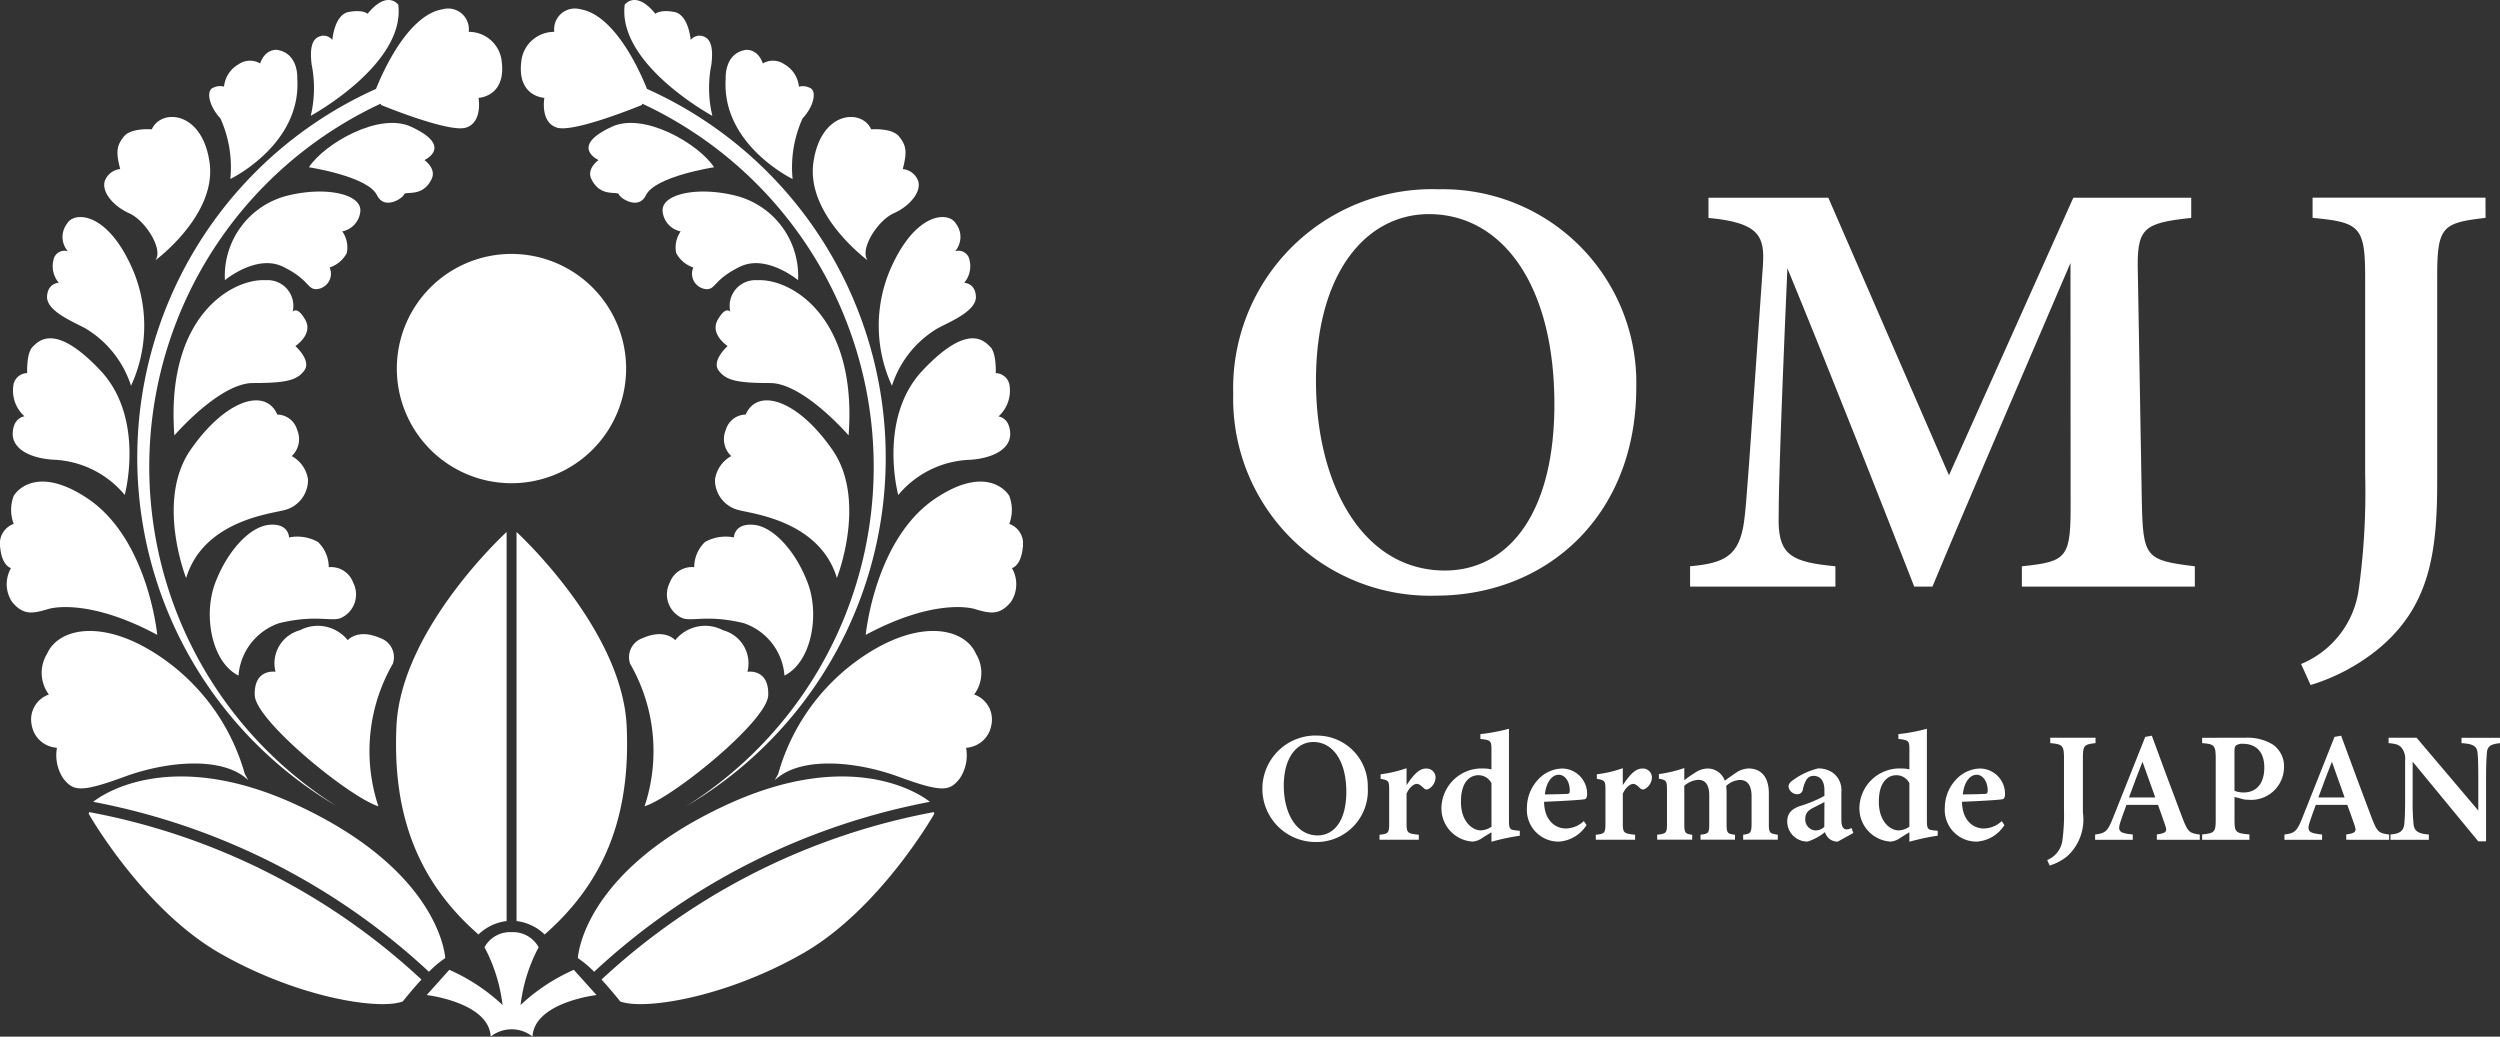 <svg xmlns="http://www.w3.org/2000/svg" xmlns:xlink="http://www.w3.org/1999/xlink" width="118.891" height="49.299" viewBox="0 0 118.891 49.299">
  <rect x="0" y="0" width="118.891" height="49.299" fill="#333333" stroke="none"/>
  <defs>
    <clipPath id="clip-path">
      <rect id="長方形_445" data-name="長方形 445" width="48.649" height="49.299" fill="#fff"/>
    </clipPath>
    <clipPath id="clip-path-2">
      <rect id="長方形_517" data-name="長方形 517" width="60.243" height="32.163" transform="translate(0 0)" fill="#fff"/>
    </clipPath>
  </defs>
  <g id="グループ_237" data-name="グループ 237" transform="translate(-100 -8559)">
    <g id="グループ_168" data-name="グループ 168" transform="translate(100 8559)">
      <g id="グループ_166" data-name="グループ 166" clip-path="url(#clip-path)">
        <path id="パス_422" data-name="パス 422" d="M66.056,100.174V81.67s-5.023,4.594-5.238,9.23c-.2,4.376,1.111,7.464,3.9,9.912a2.326,2.326,0,0,1,1.336-.639" transform="translate(-41.964 -56.371)" fill="#fff"/>
        <path id="パス_423" data-name="パス 423" d="M79.3,100.174V81.67s5.023,4.594,5.237,9.23c.2,4.376-1.111,7.464-3.9,9.912a2.327,2.327,0,0,0-1.337-.639" transform="translate(-54.735 -56.371)" fill="#fff"/>
        <path id="パス_424" data-name="パス 424" d="M72.5,144.88a9,9,0,0,0-2.533,1.674,7.817,7.817,0,0,1,.859-2.747,1.383,1.383,0,0,0-1.205-.719v0s-.032,0-.084,0-.085,0-.085,0v0a1.382,1.382,0,0,0-1.2.719,7.824,7.824,0,0,1,.859,2.747,9.007,9.007,0,0,0-2.533-1.674l-1.074,1.2s2.957.343,3.043,1.975a1.6,1.6,0,0,1,1.989,0c.086-1.632,3.043-1.975,3.043-1.975Z" transform="translate(-45.211 -98.759)" fill="#fff"/>
        <path id="パス_425" data-name="パス 425" d="M71.826,44.436a5.452,5.452,0,1,1-5.453-5.453,5.453,5.453,0,0,1,5.453,5.453" transform="translate(-42.05 -26.907)" fill="#fff"/>
        <path id="パス_426" data-name="パス 426" d="M13.605,124.748s2.576,4.55,6.269,6.654,7.556,2.7,8.672,2.275c0,0,.4-.509.888-1.04a31.731,31.731,0,0,0-15.8-7.963Z" transform="translate(-9.39 -86.053)" fill="#fff"/>
        <path id="パス_427" data-name="パス 427" d="M31.055,127.839s-.177-4.073-7-7.256c-6.323-2.95-9.622-.274-9.74-.176a32.3,32.3,0,0,1,15.966,8.082,4.989,4.989,0,0,1,.773-.65" transform="translate(-9.882 -82.275)" fill="#fff"/>
        <path id="パス_428" data-name="パス 428" d="M47.7,5.508S52.207,3.061,51.864.227c0,0-.515-.73-1.46.429,0,0-.215-.215-.9-.086S48.729,1.9,48.729,1.9a.533.533,0,0,0-.6-.171c-.387.129-.473.6-.387,1.331A5.667,5.667,0,0,1,47.7,5.508" transform="translate(-32.923 0)" fill="#fff"/>
        <path id="パス_429" data-name="パス 429" d="M33.124,13.795s3.392-1.632,3.183-4.777c0,0,.08-1.191-.951-1.363,0,0-.558-.086-.815.644a.956.956,0,0,0-1.03.043A1.377,1.377,0,0,0,32.824,9.4a.745.745,0,0,0-.515.054c-.343.129-.215.859.344,1.46a5.641,5.641,0,0,1,.471,2.876" transform="translate(-22.17 -5.282)" fill="#fff"/>
        <path id="パス_430" data-name="パス 430" d="M18.434,24.774s2.919-2.147,2.576-4.637-2.318-2.576-2.748-1.589c0,0-.988-.085-1.331.344s-.386.73-.172,1.545a.873.873,0,0,0-.73.558c-.171.515.387,1.2,1.159,1.545s1.632,1.717,1.246,2.233" transform="translate(-11.042 -12.397)" fill="#fff"/>
        <path id="パス_431" data-name="パス 431" d="M11.22,41.342a6.808,6.808,0,0,0,.129-5.41c-1.2-2.876-2.828-2.9-3.171-2.3a1.037,1.037,0,0,0,.037,1.314.533.533,0,0,0-.687.429,1.215,1.215,0,0,0,.257,1.073s-.522,0-.559.644c-.042.773,1.528,1.313,1.932,1.589a4.93,4.93,0,0,1,2.061,2.662" transform="translate(-4.988 -22.998)" fill="#fff"/>
        <path id="パス_432" data-name="パス 432" d="M7.283,59.386s.987-3.649-1.159-5.924S3.2,52.044,2.9,52.345s-.257,1.245-.257,1.245A.679.679,0,0,0,2,54.1a1.647,1.647,0,0,0,.515,1.545s-.515.043-.558.773.73,1.2,1.889,1.288a4.648,4.648,0,0,1,3.435,1.674" transform="translate(-1.351 -35.846)" fill="#fff"/>
        <path id="パス_433" data-name="パス 433" d="M7.478,81.223s-.429-4.551-3.306-6.483c-2.313-1.553-3.334-.447-3.52-.129a1.865,1.865,0,0,0,0,1.331,1,1,0,0,0-.644,1.116c.086.9.515.987.515.987a1.534,1.534,0,0,0,.044,1.6c.557.687,1.03.552,1.76.338,0,0,1.8-.563,5.153,1.239" transform="translate(0 -51.029)" fill="#fff"/>
        <path id="パス_434" data-name="パス 434" d="M14.918,103.663a9.993,9.993,0,0,0-3.606-5.281c-2.919-2.189-5.237-1.717-5.8-.429A1.725,1.725,0,0,0,5.6,99.885a1.258,1.258,0,0,0-.815,1.46,1.294,1.294,0,0,0,1.2,1.073,1.994,1.994,0,0,0,.3,1.46c.473.6.816.687,2.92-.086,2.006-.737,4.679-.987,5.881.172" transform="translate(-3.276 -66.857)" fill="#fff"/>
        <path id="パス_435" data-name="パス 435" d="M44.986,104.7a8.321,8.321,0,0,1,.687-6.783.96.96,0,0,0-.6-1.219c-1.074-.472-1.546.1-1.546.1a1.823,1.823,0,0,0-2.275-.472,1.63,1.63,0,0,0-1.16,1.975s-1.03-.172-.987,1.116c.04,1.214,4.508,4.851,5.882,5.281" transform="translate(-26.99 -66.353)" fill="#fff"/>
        <path id="パス_436" data-name="パス 436" d="M33.571,87.715a2.864,2.864,0,0,1,1.931-2.49c1.761-.43,2.533-.043,2.963-.258a1.229,1.229,0,0,0,.558-1.674,1.116,1.116,0,0,0-1.159-.73,1.666,1.666,0,0,0-.515-1.2,2,2,0,0,0-1.374-.215s0-.687-.945-.6-2.018,1.288-2.576,2.79-.171,3.735,1.116,4.379" transform="translate(-22.229 -55.589)" fill="#fff"/>
        <path id="パス_437" data-name="パス 437" d="M27.26,69.923s-1.46-3.693.214-6.1,3.564-2.962,4.122-1.674a1,1,0,0,1,.945.73,1.108,1.108,0,0,1-.257,1.245,1.513,1.513,0,0,1,.773,1.116A1.474,1.474,0,0,1,31.9,66.7c-.644.172-3.821.515-4.637,3.22" transform="translate(-18.409 -42.434)" fill="#fff"/>
        <path id="パス_438" data-name="パス 438" d="M26.683,50.381s2.147-2.49,3.736-2.49,2.1-.129,2.446-.6-.429-1.159-.429-1.159.859-.558.473-1.245-.6-.386-.6-.386A1.225,1.225,0,0,0,31.019,43c-1.589-.086-4.766,1.717-4.336,7.384" transform="translate(-18.39 -29.675)" fill="#fff"/>
        <path id="パス_439" data-name="パス 439" d="M34.532,33.616s1.5-1.245,2.747-.644,1.159,1.074,1.589,1.074a.735.735,0,0,0,.643-1.031,1.428,1.428,0,0,0,.816-.687,1.326,1.326,0,0,0-.215-1.03,1.07,1.07,0,0,0,.858-.945c.086-.816-1.588-1.2-3.391-.773a3.938,3.938,0,0,0-3.049,4.036" transform="translate(-23.835 -20.294)" fill="#fff"/>
        <path id="パス_440" data-name="パス 440" d="M47.422,20.981s2.811.429,3.24,1.331c.351.735,1.246.129,1.288-.043s.881.172,1.311-.73c.236-.5-.344-.9-.344-.9s1.418-.644-.643-1.589c-1.519-.7-4.122.815-4.852,1.932" transform="translate(-32.732 -13.027)" fill="#fff"/>
        <path id="パス_441" data-name="パス 441" d="M38.378,3.69a1.568,1.568,0,0,0-1.545-1.245.985.985,0,0,0-1.246-1.073c-1.322.213-2.474,2.078-3.163,3.786A19.22,19.22,0,0,0,30.56,39.269,19.057,19.057,0,0,1,32.645,5.861l.022.062S35.888,7.254,36.7,7s.6-1.417.6-1.417S38.7,5.534,38.378,3.69" transform="translate(-14.543 -0.93)" fill="#fff"/>
        <path id="パス_442" data-name="パス 442" d="M108.173,124.748s-2.576,4.55-6.268,6.654-7.556,2.7-8.672,2.275c0,0-.4-.509-.888-1.04a31.721,31.721,0,0,1,15.8-7.963Z" transform="translate(-63.739 -86.053)" fill="#fff"/>
        <path id="パス_443" data-name="パス 443" d="M88.7,127.839s.177-4.073,7-7.256c6.323-2.95,9.622-.274,9.74-.176a32.291,32.291,0,0,0-15.966,8.082,4.99,4.99,0,0,0-.773-.65" transform="translate(-61.219 -82.275)" fill="#fff"/>
        <path id="パス_444" data-name="パス 444" d="M100.026,5.508S95.517,3.061,95.861.227c0,0,.515-.73,1.46.429,0,0,.215-.215.9-.086S99,1.9,99,1.9a.532.532,0,0,1,.6-.171c.386.129.472.6.386,1.331a5.665,5.665,0,0,0,.044,2.447" transform="translate(-66.153 0)" fill="#fff"/>
        <path id="パス_445" data-name="パス 445" d="M114.569,13.795s-3.392-1.632-3.183-4.777c0,0-.081-1.191.95-1.363,0,0,.559-.086.816.644a.956.956,0,0,1,1.03.043,1.376,1.376,0,0,1,.687,1.062.745.745,0,0,1,.515.054c.344.129.215.859-.344,1.46a5.641,5.641,0,0,0-.472,2.876" transform="translate(-76.875 -5.282)" fill="#fff"/>
        <path id="パス_446" data-name="パス 446" d="M127.381,24.774s-2.919-2.147-2.576-4.637,2.318-2.576,2.748-1.589c0,0,.988-.085,1.331.344s.386.73.172,1.545a.872.872,0,0,1,.73.558c.171.515-.386,1.2-1.159,1.545s-1.631,1.717-1.245,2.233" transform="translate(-86.124 -12.397)" fill="#fff"/>
        <path id="パス_447" data-name="パス 447" d="M135.519,41.342a6.808,6.808,0,0,1-.129-5.41c1.2-2.876,2.828-2.9,3.171-2.3a1.039,1.039,0,0,1-.037,1.314.533.533,0,0,1,.687.429,1.215,1.215,0,0,1-.257,1.073s.522,0,.558.644c.043.773-1.527,1.313-1.932,1.589a4.926,4.926,0,0,0-2.06,2.662" transform="translate(-93.102 -22.998)" fill="#fff"/>
        <path id="パス_448" data-name="パス 448" d="M137.391,59.386s-.987-3.649,1.16-5.924,2.919-1.417,3.22-1.116.257,1.245.257,1.245a.68.68,0,0,1,.644.515,1.65,1.65,0,0,1-.515,1.545s.515.043.558.773-.729,1.2-1.889,1.288a4.645,4.645,0,0,0-3.434,1.674" transform="translate(-94.674 -35.846)" fill="#fff"/>
        <path id="パス_449" data-name="パス 449" d="M132.906,81.223s.429-4.551,3.306-6.483c2.313-1.553,3.334-.447,3.52-.129a1.863,1.863,0,0,1,0,1.331,1,1,0,0,1,.644,1.116c-.085.9-.516.987-.516.987a1.534,1.534,0,0,1-.043,1.6c-.558.687-1.03.552-1.76.338,0,0-1.8-.563-5.152,1.239" transform="translate(-91.735 -51.029)" fill="#fff"/>
        <path id="パス_450" data-name="パス 450" d="M119.082,103.663a9.992,9.992,0,0,1,3.606-5.281c2.919-2.189,5.238-1.717,5.8-.429a1.723,1.723,0,0,1-.086,1.932,1.258,1.258,0,0,1,.816,1.46,1.294,1.294,0,0,1-1.2,1.073,1.992,1.992,0,0,1-.3,1.46c-.472.6-.815.687-2.919-.086-2.006-.737-4.679-.987-5.881.172" transform="translate(-82.074 -66.857)" fill="#fff"/>
        <path id="パス_451" data-name="パス 451" d="M97.309,104.7a8.324,8.324,0,0,0-.687-6.783.959.959,0,0,1,.6-1.219c1.073-.472,1.545.1,1.545.1a1.824,1.824,0,0,1,2.276-.472,1.63,1.63,0,0,1,1.159,1.975s1.031-.172.988,1.116c-.04,1.214-4.508,4.851-5.882,5.281" transform="translate(-66.656 -66.353)" fill="#fff"/>
        <path id="パス_452" data-name="パス 452" d="M107.981,87.715a2.863,2.863,0,0,0-1.932-2.49c-1.76-.43-2.532-.043-2.962-.258a1.229,1.229,0,0,1-.559-1.674,1.117,1.117,0,0,1,1.16-.73,1.666,1.666,0,0,1,.515-1.2,2,2,0,0,1,1.374-.215s0-.687.945-.6,2.018,1.288,2.575,2.79.172,3.735-1.116,4.379" transform="translate(-70.674 -55.589)" fill="#fff"/>
        <path id="パス_453" data-name="パス 453" d="M115.552,69.923s1.46-3.693-.214-6.1-3.564-2.962-4.122-1.674a1,1,0,0,0-.945.73,1.11,1.11,0,0,0,.258,1.245,1.515,1.515,0,0,0-.773,1.116,1.474,1.474,0,0,0,1.159,1.459c.643.172,3.821.515,4.637,3.22" transform="translate(-75.754 -42.434)" fill="#fff"/>
        <path id="パス_454" data-name="パス 454" d="M116.181,50.381s-2.147-2.49-3.736-2.49-2.1-.129-2.447-.6.429-1.159.429-1.159-.858-.558-.472-1.245.6-.386.6-.386a1.225,1.225,0,0,1,1.288-1.5c1.589-.086,4.766,1.717,4.337,7.384" transform="translate(-75.824 -29.675)" fill="#fff"/>
        <path id="パス_455" data-name="パス 455" d="M108.157,33.616s-1.5-1.245-2.748-.644-1.159,1.074-1.588,1.074a.735.735,0,0,1-.644-1.031,1.428,1.428,0,0,1-.815-.687,1.326,1.326,0,0,1,.214-1.03,1.07,1.07,0,0,1-.858-.945c-.086-.816,1.589-1.2,3.392-.773a3.938,3.938,0,0,1,3.049,4.036" transform="translate(-70.205 -20.294)" fill="#fff"/>
        <path id="パス_456" data-name="パス 456" d="M96.321,20.981s-2.81.429-3.24,1.331c-.351.735-1.246.129-1.288-.043s-.882.172-1.311-.73c-.237-.5.344-.9.344-.9s-1.417-.644.643-1.589c1.519-.7,4.122.815,4.851,1.932" transform="translate(-62.362 -13.027)" fill="#fff"/>
        <path id="パス_457" data-name="パス 457" d="M80,3.69a1.568,1.568,0,0,1,1.545-1.245.985.985,0,0,1,1.245-1.073c1.322.213,2.474,2.078,3.163,3.786a19.22,19.22,0,0,1,1.864,34.111A19.057,19.057,0,0,0,85.73,5.861l-.021.062S82.489,7.254,81.673,7s-.6-1.417-.6-1.417S79.681,5.534,80,3.69" transform="translate(-55.184 -0.93)" fill="#fff"/>
      </g>
    </g>
    <g id="グループ_229" data-name="グループ 229" transform="translate(158.648 8568)">
      <g id="グループ_228" data-name="グループ 228" transform="translate(0 0)" clip-path="url(#clip-path-2)">
        <path id="パス_603" data-name="パス 603" d="M9.781,0a9.2,9.2,0,0,1,9.386,9.426c0,6.084-4.24,9.9-9.536,9.9A9.367,9.367,0,0,1,0,9.723,9.464,9.464,0,0,1,9.781,0M9.307,1.182c-2.983,0-5.372,2.787-5.372,7.923,0,4.977,2.242,9.026,6.131,9.026,2.942,0,5.207-2.6,5.207-7.908,0-5.753-2.533-9.041-5.965-9.041" transform="translate(0 0.001)" fill="#fff"/>
        <path id="パス_604" data-name="パス 604" d="M85.626,19.785v-.967c2.208-.224,2.33-.415,2.318-3.147L87.938,4.394c-2.137,5-4.894,11.369-6.565,15.391h-.866c-1.532-3.922-3.956-10.1-6.032-15.139-.407,9.289-.417,11.223-.417,12.079.026,1.558.644,1.9,2.7,2.093v.967H69.847v-.967c1.621-.149,2.338-.473,2.567-2.121.132-.989.214-2.405.894-12.146.1-1.4-.13-2.073-2.586-2.3v-.96h5.7l5.737,13.2,5.914-13.2H93.68v.96c-2.322.248-2.6.486-2.538,2.662l.187,10.759c.056,2.732.161,2.857,2.522,3.147v.967Z" transform="translate(-48.121 -0.888)" fill="#fff"/>
        <path id="パス_605" data-name="パス 605" d="M172.026,2.249c-2.058.238-2.3.409-2.3,2.8v9.788c0,3.462-.41,5.941-2.82,7.928a9.448,9.448,0,0,1-3.2,1.7l-.453-1A4.493,4.493,0,0,0,166,19.88a33.63,33.63,0,0,0,.3-5.447V5.049c0-2.391-.268-2.59-2.5-2.8v-.96h8.222Z" transform="translate(-112.47 -0.888)" fill="#fff"/>
        <path id="パス_606" data-name="パス 606" d="M6.984,83.535A2.411,2.411,0,0,1,9.443,86a2.446,2.446,0,0,1-2.5,2.595,2.532,2.532,0,1,1,.038-5.064m-.126.309c-.781,0-1.407.73-1.407,2.077,0,1.3.589,2.364,1.607,2.364.771,0,1.367-.68,1.367-2.073,0-1.506-.666-2.369-1.567-2.369" transform="translate(-3.044 -57.552)" fill="#fff"/>
        <path id="パス_607" data-name="パス 607" d="M24.234,91.914H22.365v-.238c.417-.044.459-.081.459-.543v-1.6c0-.417-.029-.45-.407-.516V88.8a5.855,5.855,0,0,0,1.234-.29v.81c.308-.469.588-.792.918-.792a.426.426,0,0,1,.461.414.638.638,0,0,1-.333.555.177.177,0,0,1-.215-.027c-.123-.106-.215-.213-.345-.213s-.343.145-.486.463V91.13c0,.464.046.489.582.545Z" transform="translate(-15.408 -60.978)" fill="#fff"/>
        <path id="パス_608" data-name="パス 608" d="M35.561,87.574a10.647,10.647,0,0,0-1.348.288v-.453c-.131.085-.321.194-.454.284a.892.892,0,0,1-.447.161,1.581,1.581,0,0,1-1.476-1.65,1.912,1.912,0,0,1,2.008-1.826,1.568,1.568,0,0,1,.369.042v-.94c0-.426-.041-.454-.526-.508v-.229a9.006,9.006,0,0,0,1.359-.255v4.363c0,.4.045.442.326.47l.189.02Zm-1.348-2.5a.69.69,0,0,0-.633-.376c-.275,0-.818.185-.818,1.264,0,.951.548,1.353.931,1.359a.932.932,0,0,0,.521-.175Z" transform="translate(-21.933 -56.831)" fill="#fff"/>
        <path id="パス_609" data-name="パス 609" d="M47.74,91.253a1.681,1.681,0,0,1-1.314.787,1.505,1.505,0,0,1-1.52-1.617,1.959,1.959,0,0,1,.528-1.33,1.606,1.606,0,0,1,1.139-.529,1.2,1.2,0,0,1,1.194,1.194c0,.134-.018.241-.116.265-.142.035-1.156.093-1.93.122.01.864.507,1.27,1.04,1.27a1.272,1.272,0,0,0,.851-.351Zm-1.325-2.392c-.31,0-.591.341-.657.933.343,0,.671-.008,1.028-.022.115,0,.156-.028.156-.149.011-.381-.194-.762-.527-.762" transform="translate(-30.938 -61.016)" fill="#fff"/>
        <path id="パス_610" data-name="パス 610" d="M57.3,91.914h-1.87v-.238c.419-.044.46-.081.46-.543v-1.6c0-.417-.031-.45-.41-.516V88.8a5.745,5.745,0,0,0,1.234-.29v.81c.308-.469.593-.792.92-.792a.429.429,0,0,1,.465.414.639.639,0,0,1-.335.555.181.181,0,0,1-.217-.027c-.12-.106-.216-.213-.341-.213s-.346.145-.491.463V91.13c0,.464.049.489.586.545Z" transform="translate(-38.188 -60.978)" fill="#fff"/>
        <path id="パス_611" data-name="パス 611" d="M68.909,91.9v-.238c.347-.044.4-.075.4-.554V89.836c0-.588-.25-.778-.561-.778a1.031,1.031,0,0,0-.646.284c.007.09.018.2.018.317v1.487c0,.437.036.475.4.518V91.9H66.881v-.238c.375-.044.415-.069.415-.523V89.81c0-.539-.192-.757-.53-.757a1.122,1.122,0,0,0-.657.282v1.807c0,.443.047.479.376.523V91.9H64.82v-.238c.438-.05.466-.08.466-.543V89.554c0-.439-.015-.493-.385-.554v-.221a6.162,6.162,0,0,0,1.208-.287v.575c.162-.115.3-.224.486-.335a1.107,1.107,0,0,1,.617-.217.854.854,0,0,1,.822.582c.188-.145.352-.257.539-.384a1.128,1.128,0,0,1,.589-.2c.623,0,.968.431.968,1.181v1.446c0,.442.041.467.424.523V91.9Z" transform="translate(-44.658 -60.967)" fill="#fff"/>
        <path id="パス_612" data-name="パス 612" d="M87.1,92.04a.615.615,0,0,1-.423-.152.684.684,0,0,1-.187-.3,2.517,2.517,0,0,1-.821.449.955.955,0,0,1-.974-.945c0-.384.185-.586.585-.737a6.1,6.1,0,0,0,1.184-.49V89.6c0-.439-.181-.686-.524-.686a.388.388,0,0,0-.315.157,1.514,1.514,0,0,0-.187.492.259.259,0,0,1-.281.222.418.418,0,0,1-.4-.365c0-.126.09-.22.255-.334a3.43,3.43,0,0,1,1.142-.526,1.2,1.2,0,0,1,.716.21,1.018,1.018,0,0,1,.4.9v1.342c0,.351.121.447.245.447a.552.552,0,0,0,.241-.067l.081.238Zm-.636-1.883c-.141.078-.353.183-.509.262-.249.122-.4.258-.4.52a.518.518,0,0,0,.479.57.6.6,0,0,0,.425-.172Z" transform="translate(-58.349 -61.016)" fill="#fff"/>
        <path id="パス_613" data-name="パス 613" d="M99.458,87.574a10.543,10.543,0,0,0-1.347.288v-.453c-.133.085-.321.194-.454.284a.894.894,0,0,1-.446.161,1.58,1.58,0,0,1-1.475-1.65,1.912,1.912,0,0,1,2.006-1.826,1.583,1.583,0,0,1,.37.042v-.94c0-.426-.044-.454-.524-.508v-.229a8.806,8.806,0,0,0,1.356-.255v4.363c0,.4.047.442.327.47l.188.02Zm-1.347-2.5a.688.688,0,0,0-.634-.376c-.272,0-.818.185-.818,1.264,0,.951.546,1.353.932,1.359a.935.935,0,0,0,.52-.175Z" transform="translate(-65.956 -56.831)" fill="#fff"/>
        <path id="パス_614" data-name="パス 614" d="M111.63,91.253a1.678,1.678,0,0,1-1.312.787,1.506,1.506,0,0,1-1.521-1.617,1.962,1.962,0,0,1,.53-1.33,1.607,1.607,0,0,1,1.139-.529,1.2,1.2,0,0,1,1.193,1.194c0,.134-.016.241-.115.265-.143.035-1.156.093-1.93.122.01.864.507,1.27,1.038,1.27a1.262,1.262,0,0,0,.852-.351Zm-1.321-2.392c-.314,0-.594.341-.657.933.341,0,.667-.008,1.025-.022.112,0,.158-.028.158-.149.006-.381-.194-.762-.526-.762" transform="translate(-74.956 -61.016)" fill="#fff"/>
        <path id="パス_615" data-name="パス 615" d="M126.741,84.118c-.541.063-.6.1-.6.733v2.565a2.367,2.367,0,0,1-.74,2.077,2.469,2.469,0,0,1-.84.447l-.117-.262a1.178,1.178,0,0,0,.723-.94,9.03,9.03,0,0,0,.075-1.427v-2.46c0-.629-.069-.68-.654-.733v-.255h2.156Z" transform="translate(-85.734 -57.778)" fill="#fff"/>
        <path id="パス_616" data-name="パス 616" d="M134.7,88.488v-.252c.475-.066.5-.146.391-.453-.082-.248-.212-.6-.336-.954h-1.5c-.1.266-.2.555-.288.81-.159.475-.008.536.588.6v.252h-1.79v-.252c.468-.061.587-.123.84-.766l1.543-3.877.313-.057c.473,1.29.977,2.645,1.454,3.907.262.676.328.732.827.793v.252Zm-.683-3.71c-.222.574-.444,1.138-.643,1.7h1.252Z" transform="translate(-90.776 -57.552)" fill="#fff"/>
        <path id="パス_617" data-name="パス 617" d="M150.177,83.863a2.325,2.325,0,0,1,1.308.312,1.252,1.252,0,0,1,.547,1.1,1.561,1.561,0,0,1-1.677,1.538,1.776,1.776,0,0,1-.217-.015l-.459-.119v1.066c0,.626.052.651.708.718v.252h-2.248v-.252c.586-.068.646-.1.646-.721V84.852c0-.641-.078-.689-.646-.733v-.255Zm-.5,2.521a1.1,1.1,0,0,0,.447.081c.4,0,.971-.222.971-1.189,0-.829-.479-1.126-1.015-1.126a.516.516,0,0,0-.331.081c-.053.047-.072.125-.072.269Z" transform="translate(-102.061 -57.778)" fill="#fff"/>
        <path id="パス_618" data-name="パス 618" d="M163.667,88.488v-.252c.473-.066.495-.146.391-.453-.083-.248-.212-.6-.34-.954h-1.5c-.1.266-.2.555-.286.81-.161.475-.008.536.585.6v.252h-1.789v-.252c.468-.061.587-.123.84-.766l1.541-3.877.315-.057c.471,1.29.977,2.645,1.453,3.907.263.676.33.732.829.793v.252Zm-.682-3.71c-.224.574-.445,1.138-.644,1.7h1.249Z" transform="translate(-110.736 -57.552)" fill="#fff"/>
        <path id="パス_619" data-name="パス 619" d="M181.94,84.118c-.458.055-.6.145-.627.484-.017.272-.036.547-.036,1.211V88.79h-.37L177.786,85v1.75a11.414,11.414,0,0,0,.039,1.18c.022.345.19.5.731.533v.252h-1.824v-.252c.432-.036.615-.151.658-.5.023-.261.038-.551.038-1.211V84.93a.825.825,0,0,0-.149-.565c-.136-.184-.306-.215-.637-.247v-.255h1.332l2.934,3.463V85.814c0-.665-.01-.937-.032-1.194-.023-.328-.16-.468-.766-.5v-.255h1.831Z" transform="translate(-121.697 -57.778)" fill="#fff"/>
      </g>
    </g>
  </g>
</svg>
